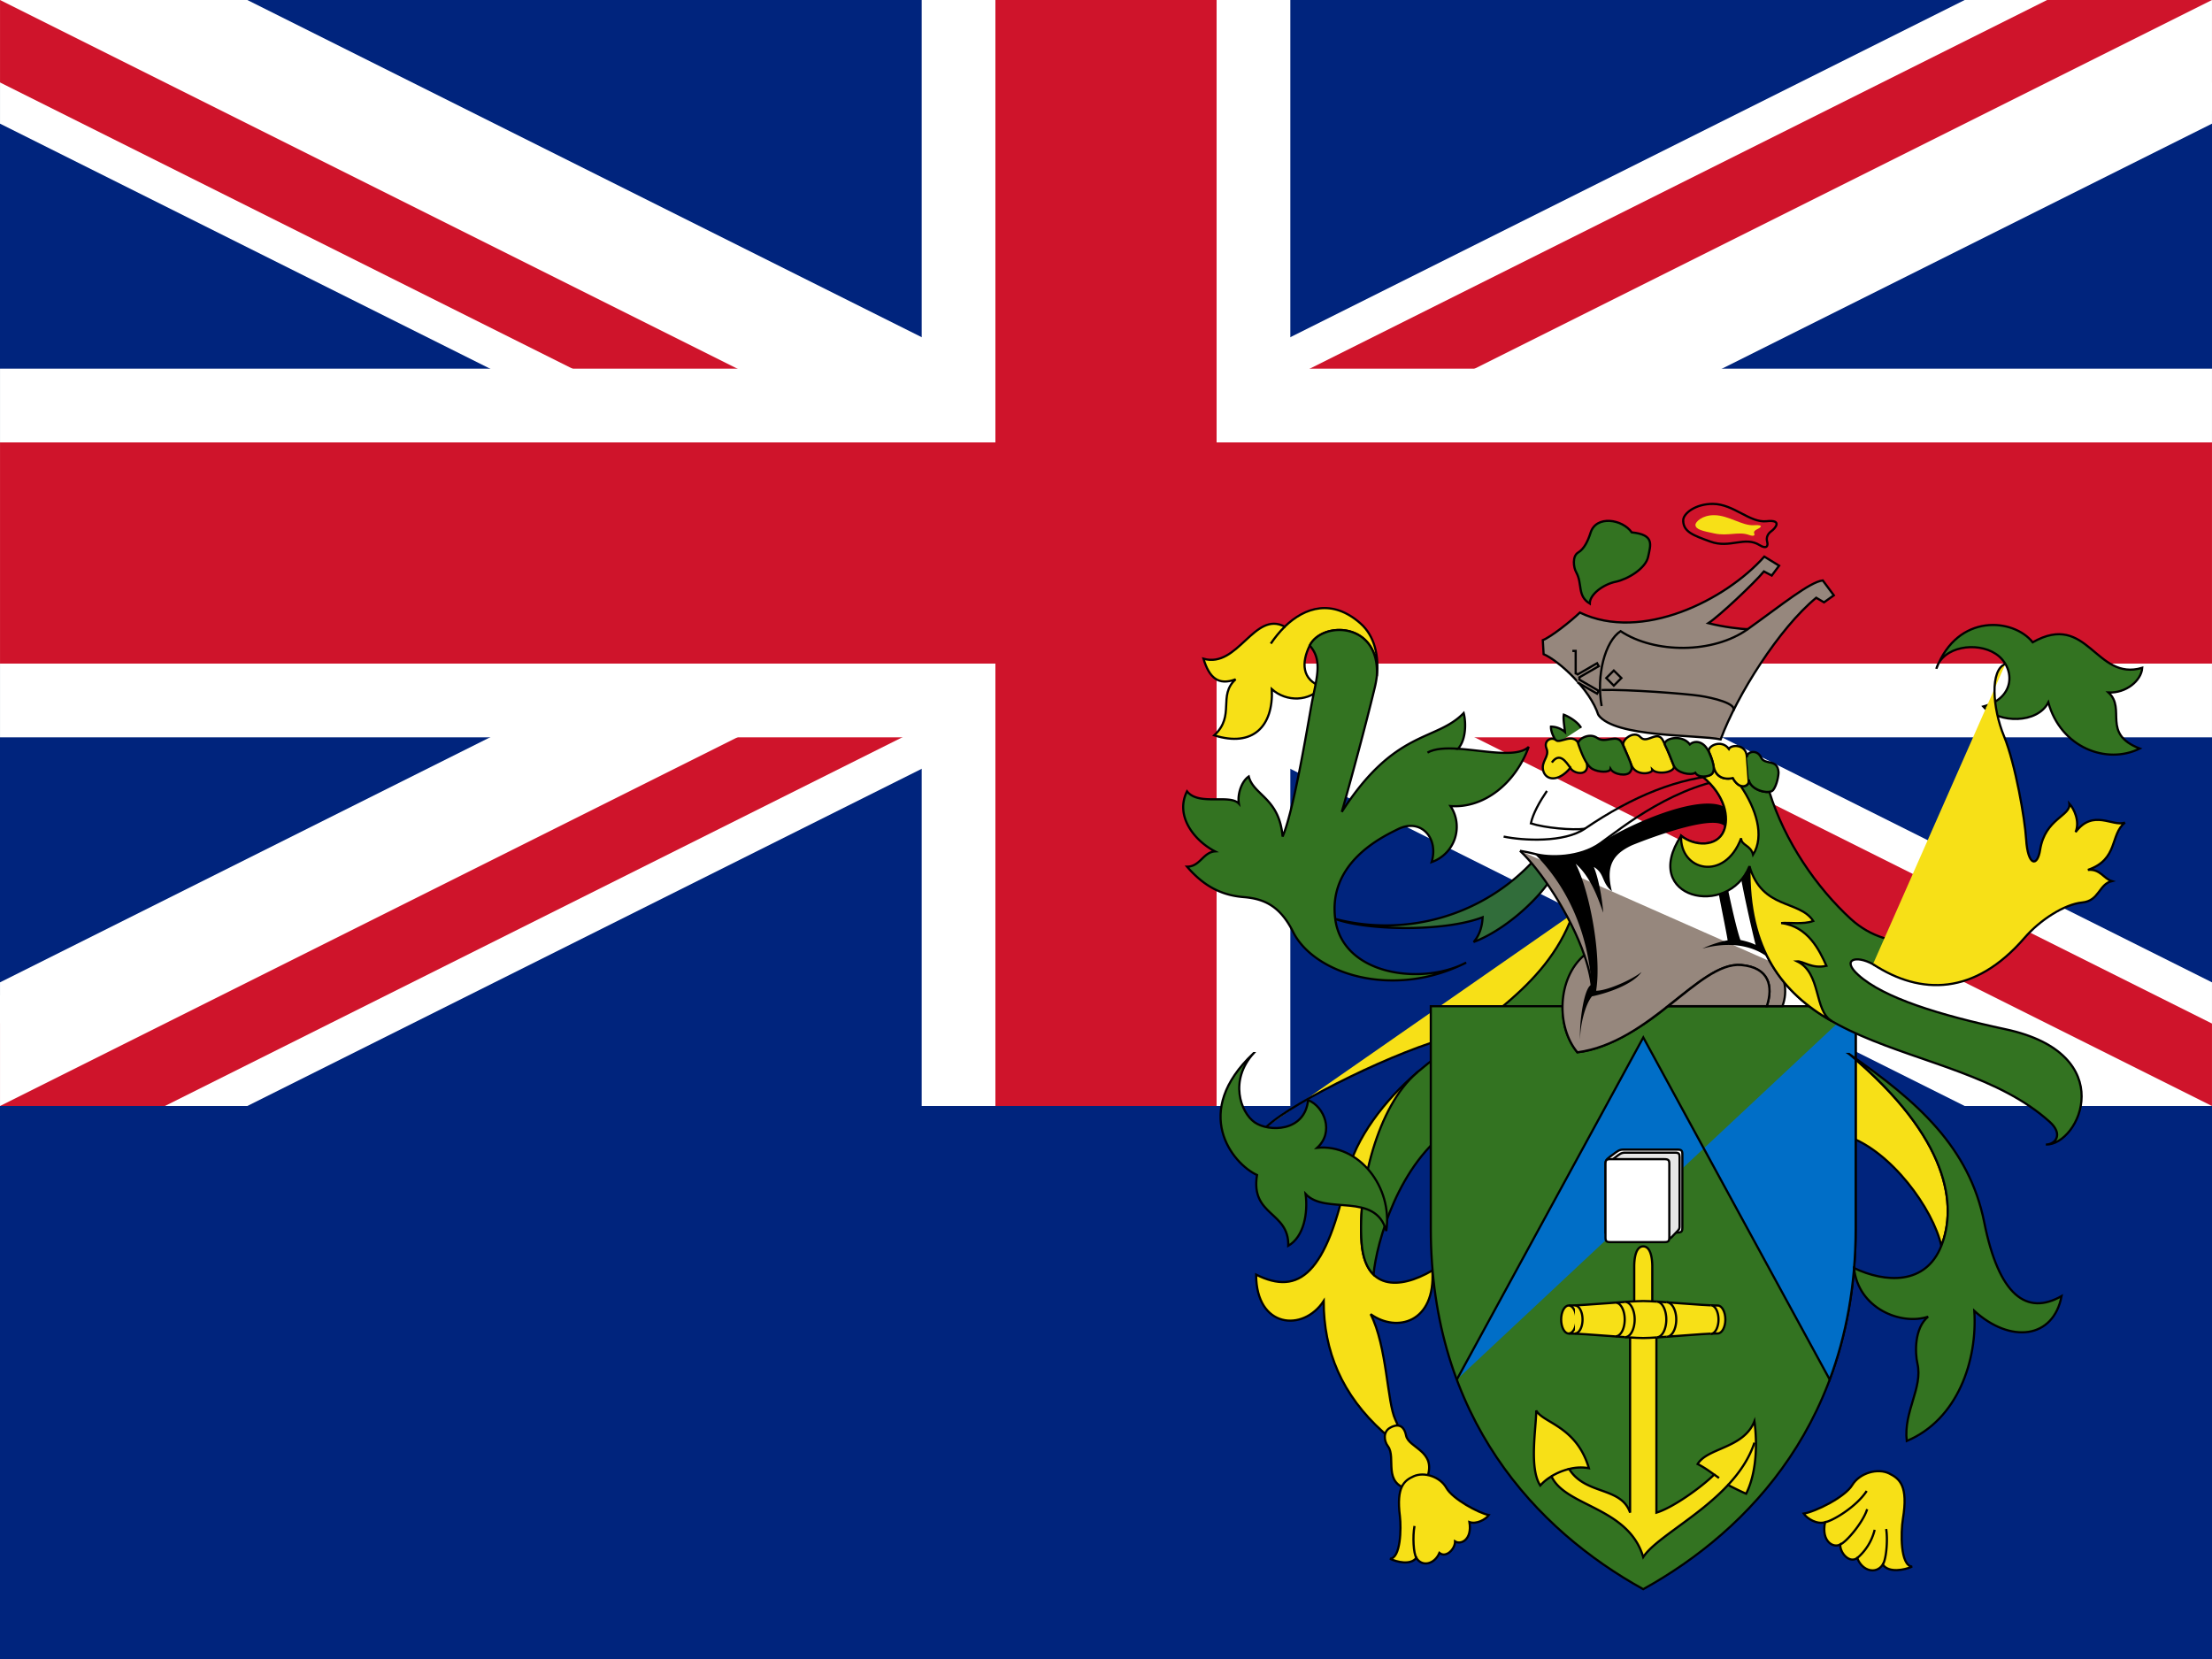 <svg xmlns="http://www.w3.org/2000/svg" height="480" width="640" viewBox="0 0 640 480">
  <defs>
    <clipPath id="a">
      <path d="M-15-7.5h30v15h-30z"/>
    </clipPath>
  </defs>
  <path d="M0 0h640v480H0z" fill="#00247d"/>
  <g clip-path="url(#a)" transform="matrix(21.333 0 0 21.333 320 160)">
    <circle r="20" fill="#00247d"/>
    <path d="M-20-10l40 20m-40 0l40-20" stroke="#fff" stroke-width="3"/>
    <path d="M-20-10l40 20m-40 0l40-20" stroke="#cf142b" stroke-width="2"/>
    <path d="M0 0l20 10h-3L-3 0m3 0l20-10h3L3 0M0 0l-20 10h-3L-3 0m3 0l-20-10h3L3 0" fill="#fff"/>
    <path d="M-20 0h40M0-10v20" stroke="#fff" stroke-width="5"/>
    <path d="M-20 0h40M0-10v20" stroke="#cf142b" stroke-width="3"/>
  </g>
  <path d="M409.941 310.379c-9.173 7.765-17.92 19.114-20.053 29.354-6.037 28.843-14.059 35.264-26.453 29.056 0 15.488 13.589 16.683 19.541 7.638 0 14.506 5.27 27.114 17.152 37.866 5.013 4.523 5.973 1.43 3.584-3.562-2.39-5.014-2.39-21.206-7.147-30.507 7.616 5.483 18.816 2.39 17.856-12.63-9.77 5.718-19.477 5.505-20.48-8.106-1.194-15.957 5.035-39.104 16-49.11zm-11.584-114.752c.64-5.718-.576-11.606-4.757-15.275-8.085-7.125-16-4.757-21.888.96-8.81-4.757-13.504 12.139-23.51 9.28 1.665 5.483 4.289 7.85 9.302 5.952-5.248 4.757 0 10.475-6.187 16.213 11.179 3.563 17.152-2.624 16.662-13.354 4.288 3.818 10.965 3.584 14.528-.704-5.952-1.92-5.974-7.104-3.563-11.926 3.563-7.146 20.352-6.869 19.413 8.854z" fill="#f7e017" stroke="#000" stroke-width=".63"/>
  <path d="M424.213 278.507c-12.629 6.656-35.754 3.797-37.888-12.63-2.133-16.426 13.824-23.829 18.112-25.962 6.678-3.35 11.904 2.602 9.771 9.514a10.816 10.816 0 0 0 5.461-16.213c9.771.725 18.838-6.656 22.635-17.13-3.413 3.263-12.757 1.066-20.459.554 2.39-2.624 2.347-7.701 1.643-10.325-8.107 8.32-19.776 4.523-35.264 28.587 2.39-8.32 6.912-25.024 9.536-35.968a27.093 27.093 0 0 0 .597-3.307c.939-15.723-15.829-16-19.413-8.853 3.925 4.416 1.877 9.578.47 17.386-1.665 9.302-5.249 30.742-8.32 37.888-.96-11.2-8.363-11.904-9.793-17.386-2.133 1.429-3.328 5.248-2.858 7.85-2.624-2.858-11.67.725-14.998-3.562-3.584 7.146 2.134 14.293 8.107 17.386-3.477.235-4.31 4.416-8.107 4.416 5.12 5.952 10.347 8.32 16.427 8.811 6.08.491 10.603 2.73 14.293 10.133 5.974 11.904 28.65 19.627 50.048 8.811z" fill="#337321" stroke="#000" stroke-width=".63"/>
  <path d="M455.659 263.957c-7.147 19.776-26.688 33.856-35.52 35.99-14.998 3.626-45.59 18.496-53.803 26.133" fill="#f7e017" stroke="#000" stroke-width=".63"/>
  <path d="M409.941 310.379c-11.306 9.6-17.194 33.152-16 49.13.32 4.438 1.579 7.446 3.456 9.28.854-9.045 7.147-32.426 23.232-42.88 13.568-8.81 34.774-28.586 42.646-51.221-1.43-4.053-3.819-6.912-8.342-9.77-7.786 21.375-28.693 31.615-45.013 45.44z" fill="#337321" stroke="#000" stroke-width=".63"/>
  <path d="M448.405 254.805c-4.053 6.059-13.226 14.4-22.037 17.75 1.899-2.155 2.496-4.907 2.603-7.168-11.2 4.309-33.579 3.84-42.646.49a58.176 58.176 0 0 0 57.664-17.151c1.92 2.133 3.563 4.053 4.416 6.08z" fill="#316d3a" stroke="#000" stroke-width=".63"/>
  <path d="M362.73 304.704c-18.197 17.067-6.186 31.936.96 35.264-1.92 11.904 9.302 10.475 9.046 20.48 4.544-2.624 5.739-9.515 5.013-14.997 5.718 6.186 20.267-.725 23.339 10.709 1.92-12.63-7.85-25.259-20.01-24.064 5.013-4.523 2.133-11.904-2.603-13.803-.96 9.28-11.435 9.28-15.488 6.422-4.054-2.859-7.403-12.16-.256-20.011z" fill="#337321" stroke="#000" stroke-width=".63"/>
  <path d="M402.176 413.099c-1.984 1.13-1.835 3.69-.597 5.354 2.496 3.328-1.75 10.88 6.314 12.502 2.39.49 4.224-.981 5.12-3.691 2.518-7.51-5.482-8.32-6.186-11.904-.726-3.584-2.987-3.221-4.651-2.261z" fill="#f7e017" stroke="#000" stroke-width=".63"/>
  <path d="M408.96 427.157c-2.667 1.238-5.013 2.987-3.925 11.542.426 3.562.213 12.16-2.859 12.288 1.899.939 5.952 1.962 7.616-.256 1.6 2.688 5.248 1.92 6.677-1.43 1.899 1.558 4.523-1.066 4.523-3.328 1.664 1.067 4.992-.469 4.16-5.589 2.027.704 4.65-.725 5.61-2.027-2.986-.597-10.495-4.65-12.287-7.872-1.771-3.2-6.422-4.757-9.515-3.328z" fill="#f7e017" stroke="#000" stroke-width=".63"/>
  <path d="M367.68 186.219c1.216-1.792 2.56-3.456 4.053-4.907m41.28 36.437c2.134-1.194 5.312-1.344 8.854-1.109m-12.054 234.09c-.853-1.173-1.13-6.186-.554-9.215m7.21 7.808" stroke-width=".64" fill="none" stroke="#000"/>
  <path d="M534.997 304.939c29.312 24.533 31.211 44.074 26.688 55.509-2.389-10.71-14.528-27.392-27.157-31.68l.47-23.83z" fill="#f7e017" stroke="#000" stroke-width=".63"/>
  <path d="M482.581 291.136h54.336v64.32c0 54.784-30.506 87.19-61.482 104.341-30.976-17.13-61.462-49.557-61.462-104.341v-64.32h38.123c.064 3.328.363 8.32 4.267 13.333 9.002-.896 19.2-7.616 26.24-13.333z" fill="#337321" stroke="#000" stroke-width=".63"/>
  <path d="M536.896 291.136v64.32c0 16.533-2.773 31.04-7.51 43.69l-53.93-98.986-53.952 98.987" fill="#006ec7" stroke="#000" stroke-width=".63"/>
  <g fill="#f7e017" stroke="#000" stroke-width=".03">
    <path d="M499.968 429.653c1.43.726 4.053 2.048 5.248 2.518 2.859-5.718 3.35-13.803 2.39-20.971-3.094 7.893-13.59 7.637-16.427 12.395 1.749.874 3.37 2.026 4.778 3.05-3.562 3.563-11.946 9.6-16.704 11.008V386.56c0-3.584-1.194-6.55-1.194-9.536v-10.56c0-2.39-.47-5.845-2.624-5.845-2.155 0-2.603 3.456-2.603 5.845v10.56c0 2.987-1.195 6.421-1.195 9.536v51.093c-2.624-7.616-12.885-5.013-17.642-12.629a13.525 13.525 0 0 1 5.717-.235c-3.563-12.16-13.333-13.098-15.232-16.682 0 5.013-2.133 16.682 1.173 21.696a13.27 13.27 0 0 1 3.243-2.646c4.053 8.811 22.25 8.832 26.539 23.36 3.456-5.333 15.85-11.52 24.533-20.864z" stroke-width=".64"/>
    <path d="M475.435 387.136c4.053 0 16.917-1.323 21.546-1.323 1.216 0 2.219-1.792 2.219-4.032s-1.003-4.053-2.197-4.053c-4.651 0-17.515-1.301-21.547-1.301s-16.939 1.301-21.59 1.301c-1.194 0-2.175 1.813-2.175 4.053s.981 4.054 2.176 4.054c4.65 0 17.514 1.301 21.568 1.301zm-2.603-20.928" stroke-width=".64"/>
    <path d="M453.888 385.813c1.216 0 2.197-1.792 2.197-4.032s-.981-4.053-2.197-4.053" stroke-width=".64"/>
    <path d="M455.68 385.813c1.216 0 2.197-1.792 2.197-4.032s-.981-4.053-2.197-4.053m11.755 8.917c1.472 0 2.645-2.176 2.645-4.864 0-2.688-1.173-4.885-2.645-4.885m2.752 9.984c1.514 0 2.773-2.283 2.773-5.12 0-2.795-1.259-5.077-2.773-5.077m9.152 10.24c1.536 0 2.773-2.304 2.773-5.142 0-2.858-1.237-5.162-2.773-5.162m2.88 10.154c1.514 0 2.773-2.24 2.773-4.992 0-2.773-1.259-4.992-2.773-4.992m12.778 9.131c1.216 0 2.219-1.856 2.219-4.139 0-2.282-1.003-4.117-2.219-4.117m-46.144 49.493a18.133 18.133 0 0 1 5.12-2.133m43.392 2.603l-1.408-1.003m4.011 3.03c3.328-3.563 6.123-7.617 7.637-12.246" stroke-width=".64"/>
  </g>
  <g stroke="#000" stroke-width=".03">
    <path d="M464.533 336.597c0-1.152.939-1.664 2.07-2.496 1.322-1.002 1.877-1.493 3.093-1.493h15.637c1.152 0 1.43.299 1.43 1.365v21.27c0 1.066-.278 1.365-1.43 1.365h-20.8v-20.181" fill="#fff" stroke-width=".64"/>
    <path d="M481.472 358.464c2.048 0 1.685-.043 3.115-1.493 1.493-1.494 1.365-1.366 1.365-2.752v-19.435c0-1.003-.235-1.28-1.323-1.28h-14.442c-1.131 0-1.622.427-2.859 1.387-1.045.789-1.92 1.258-1.92 2.346v21.227h16.085z" fill="#e5e5e5" stroke-width=".64"/>
    <path d="M482.987 358.016c0 1.067-.256 1.365-1.43 1.365H465.92c-1.152 0-1.408-.298-1.408-1.365v-21.27c0-1.066.256-1.365 1.408-1.365h15.637c1.174 0 1.43.299 1.43 1.366v21.269z" fill="#fff" stroke-width=".64"/>
  </g>
  <path d="M513.323 278.677c3.05 3.392 4.053 7.958 2.389 12.438h-4.523c1.899-5.718.704-11.179-7.402-11.904-12.096-1.067-26.198 22.4-47.403 25.258-6.187-7.381-5.867-21.461 2.005-28.117-4.053-11.733-12.65-24.619-18.602-30.187" fill="#96877d" stroke="#000" stroke-width=".63"/>
  <path d="M460.459 284.928c-1.046-15.915-7.467-28.97-16.47-37.888 4.267 1.173 13.099 1.173 19.051-3.115 7.872-5.226 28.352-14.4 35.84-10.474a11.69 11.69 0 0 1 .49 6.186c-1.791-4.757-21.546 2.624-27.157 4.907-5.354 2.496-7.744 5.824-5.845 13.333-3.093-2.624-2.027-5.12-5.227-7.04 1.302 3.094 2.368 8.704 2.731 13.227-1.195-3.157-3.328-10.112-7.979-14.144 4.054 7.85 7.574 26.73 5.91 36.736 3.2 0 10.304-3.157 13.141-5.419-2.496 3.584-9.707 6.08-14.336 7.04-2.09 2.496-3.52 8.918-3.413 12.502-.342-4.416 1.045-15.147 3.264-15.851zm52.864-6.25c-3.947-4.395-11.307-6.785-20.736-4.225 1.429-.725 4.544-1.92 7.274-2.389-.362-2.496-2.624-13.227-2.986-15.83l2.624-1.066c1.322 6.4 2.986 13.803 4.053 16.79.853.212 2.752.596 4.416 1.429-.725-2.518-4.779-20.48-4.65-22.4l3.583-1.92c1.43 9.77 3.691 23.957 6.4 29.61z"/>
  <path d="M511.19 291.115c1.898-5.718.703-11.179-7.382-11.904-6.293-.555-13.099 5.546-21.163 11.904h28.544zm-52.651-51.328" stroke-width=".64" fill="#96877d" stroke="#000"/>
  <path d="M458.39 276.352c1.322 3.797 2.175 7.467 2.303 10.73m-13.12-58.24c-2.133 3.137-4.032 6.529-4.65 9.387 4.053 1.323 12.032 2.027 15.616 1.558" fill="none" stroke="#000" stroke-width=".63"/>
  <path d="M439.787 246.165c1.536.256 2.986.555 4.202.875 4.288 1.195 13.099 1.195 19.072-3.093 5.974-4.288 22.144-17.6 40.491-19.05" fill="none" stroke="#000" stroke-width=".63"/>
  <path d="M435.05 242.048c5.718 1.195 17.515 1.792 23.467-2.261 13.824-9.408 27.158-14.891 40.491-15.616" fill="none" stroke="#000" stroke-width=".63"/>
  <path d="M534.997 304.939c20.011 13.824 34.774 27.157 39.083 48.618 4.267 21.44 12.373 27.158 22.4 21.44-2.39 12.374-14.784 13.803-25.259 4.267.96 14.293-4.778 31.467-19.541 37.653-.96-8.576 4.715-15.36 3.093-22.4-.704-3.093-.938-10.24 3.094-13.568-7.851 2.624-20.246-2.389-21.44-14.058 9.066 4.288 20.736 5.013 25.258-6.422 4.523-11.434 2.624-30.976-26.666-55.53zm25.259-111.488c6.187-16.214 22.4-14.528 27.861-7.616 15.979-9.067 18.134 11.434 31.702 7.381-.256 3.797-4.779 7.381-9.771 7.147 5.227 4.757-2.133 11.904 9.045 16.213-9.536 4.757-22.869-.256-26.453-13.355-3.093 6.187-14.293 6.187-18.816 1.195 9.77-2.624 9.067-11.69 3.584-15.253-5.525-3.606-15.253-2.134-17.152 4.266zm-48.32 35.669c4.437 14.336 13.653 27.67 23.552 36.757 11.435 10.475 28.693 7.851 38.357-2.133.214 19.947-20.437 21.483-31.936 15.232-5.056-2.773-9.173-1.301-4.266 3.093 7.36 6.678 23.53 11.627 42.624 15.723 33.365 7.147 21.44 33.6 11.669 33.365 2.816-.06 5.12-2.986 1.067-6.613-28.928-26.027-87.787-15.787-86.827-73.92-6.187 15.253-31.68 9.301-19.776-8.81 3.819 3.093 10.496 3.327 12.373-1.43 1.494-3.712.534-10.155-6.144-15.701 1.088-.09 3.456 0 3.2-2.731.32 1.6 1.771 3.99 5.526 3.2 1.066 1.685 2.197 2.795 3.712 2.197.298-.128 1.194-.576.853-2.282.277 3.157 4.053 4.288 6.016 4.053z" fill="#337321" stroke="#000" stroke-width=".63"/>
  <path d="M541.91 278.976c13.823 9.045 29.44 9.045 43.84-7.616 4.522-5.248 11.669-9.77 16.682-10.24 4.992-.491 4.757-5.248 8.576-6.187-2.39-.725-3.328-3.584-6.912-3.242 8.939-3.094 6.315-10.24 10.73-13.696-3.583 1.322-9.173-4.054-14.293 2.752 1.302-3.115-.49-6.806-1.792-8.235.47 3.584-7.04 4.288-8.469 13.355-.79 5.077-3.563 4.757-4.053-3.094-.342-5.76-3.094-21.696-6.4-29.781-3.35-8.107-4.118-19.221.426-20.907M546.688 426.368c2.944 1.493 5.461 3.541 3.883 13.077-.64 3.947-.79 13.547 2.666 13.824-2.176.981-6.741 1.92-8.49-.597-1.92 2.923-5.952 1.899-7.403-1.898-2.197 1.642-4.992-1.387-4.907-3.926-1.898 1.131-5.546-.747-4.394-6.421-2.304.704-5.163-1.003-6.187-2.496 3.37-.533 11.925-4.736 14.059-8.256 2.133-3.499 7.381-5.035 10.773-3.307z" fill="#f7e017" stroke="#000" stroke-width=".63"/>
  <path d="M544.725 452.672c.982-1.28 1.536-6.87 1.003-10.283m-8.384 8.427a15.744 15.744 0 0 0 5.056-8.192m-9.963 4.245c1.878-.789 6.635-6.464 7.787-10.218m-12.203 3.776c2.219-.363 9.11-4.48 12.075-9.046" stroke-width=".64" fill="none" stroke="#000"/>
  <path d="M506.176 250.624c-.405 24.427 9.75 36.779 23.808 44.821-5.227-3.136-2.965-13.866-10.005-17.301 1.685-.128 4.288 2.261 8.469 1.301-2.027-4.522-5.355-11.434-13.099-12.373 2.027-.235 6.422.469 9.28-.597-4.053-6.187-14.762-3.222-18.453-15.851zm-2.539-23.21c-.853-.3-1.6-1.153-2.304-2.283-3.754.81-5.205-1.579-5.504-3.2.214 2.773-2.133 2.645-3.242 2.73 6.72 5.547 7.68 12.011 6.186 15.723-1.92 4.757-8.576 4.523-12.373 1.43-.49 10.111 12.608 13.44 17.365.703 0 2.134 2.752 1.92 3.456 4.779 3.414-5.483.854-13.355-3.584-19.883z" fill="#f7e017" stroke="#000" stroke-width=".63"/>
  <path d="M486.997 150.677c-.085-2.133 3.627-4.928 8.64-4.885 6.016.064 10.667 5.547 15.467 5.013 4.8-.533 2.453 2.134 1.43 2.859-1.003.704-1.6 1.792-1.238 3.093.363 1.302-.256 2.176-2.197.96-4.288-2.688-8.598 1.067-14.251-1.024-4.907-1.792-7.744-2.773-7.85-6.016z" fill="#cf142b" stroke="#000" stroke-width=".64"/>
  <path d="M462.464 206.912c-2.39-7.51-11.435-15.723-15.85-17.643l-.235-4.053c2.389-.939 8.106-5.461 10.73-7.979 17.856 8.576 42.155-3.562 53.355-16.192l4.288 2.624-2.133 2.859-2.262-1.195c-2.752 3.328-12.97 12.971-16.085 14.976 4.181 1.067 9.856 1.792 11.435 1.707 10.005-7.147 17.856-13.59 21.674-14.08l3.2 4.31-2.837 2.026-2.261-1.323c-10.731 8.832-22.87 28.118-27.648 40.982-6.656-1.43-30.507-.47-35.371-7.04z" fill="#96877d" stroke="#000" stroke-width=".64"/>
  <path d="M463.403 204.288c-1.6-8.875.96-18.71 5.482-21.675 9.899 6.55 26.816 6.55 36.822-.597" fill="none" stroke="#000" stroke-width=".64"/>
  <path d="M463.403 199.637c7.637-.213 24.192 1.067 28.245 1.664 4.053.598 10.837 2.262 9.877 4.288m-34.602-7.21l2.197-2.198-2.197-2.176-2.176 2.176 2.176 2.198z" fill="none" stroke="#000" stroke-width=".64"/>
  <path d="M472.107 154.027c-2.731-3.84-10.283-5.035-11.904.106-.726 2.262-1.792 4.651-3.584 5.718-1.771 1.066-1.366 4.33-.576 5.717 1.898 3.456.213 6.784 3.925 9.067 0-2.752 4.053-5.611 7.51-6.315 3.455-.725 8.682-3.819 9.386-7.253.725-3.478 1.92-6.336-4.757-7.04z" fill="#337321" stroke="#000" stroke-width=".64"/>
  <path d="M454.933 188.33h.96v6.507c.214.064.427.171.576.299l5.611-3.243.49.854-5.631 3.242a1.707 1.707 0 0 1 0 .64l5.632 3.264-.491.811-5.632-3.243" fill="#96877d" stroke="#000" stroke-width=".64"/>
  <path d="M450.667 215.019c-.704-.854-2.027-3.115-1.92-4.779a6.187 6.187 0 0 1 4.053 1.557c-.107-1.194-.576-3.818-.341-5.013 1.301.49 4.053 2.027 4.992 3.819" fill="#337321" stroke="#000" stroke-width=".64"/>
  <path d="M490.539 151.893c-.043-.853 1.92-2.858 5.418-2.837 4.203.021 8.107 3.115 11.478 2.901 3.37-.213 1.706.854 1.002 1.152-.704.299-1.13.747-.874 1.28.256.534-.192.875-1.536.384-3.008-1.088-6.016.427-9.984-.426-3.414-.726-5.419-1.131-5.504-2.454z" fill="#f7e017"/>
  <g stroke="#000" stroke-width=".186">
    <path d="M454.357 222.165c-3.562 4.267-7.146 3.563-7.85.832-.726-2.752 1.92-4.053.938-6.442-.938-2.39 1.558-3.456 2.752-2.39 1.195 1.067 4.992-2.368 6.678 1.195 1.664 3.584 2.986 6.08 2.005 7.51-.939 1.429-3.797.725-4.523-.705zm15.36-6.442c-.682-1.558 3.03-4.587 4.928-2.432 1.92 2.133 4.907-2.347 6.571 1.066 1.664 3.392 2.197 5.184 3.03 7.083.853 1.92-4.523 2.923-6.187 1.259.213 1.13-4.63 2.005-5.974-1.195l-2.368-5.781zm24.79 1.962c-.896-1.664 3.456-4.053 5.717-1.002.597-1.259 4.907-1.494 5.184 2.133.299 3.627.427 5.781.533 7.21.107 1.43-2.602 2.731-4.586-.895-3.499.725-5.12-1.238-5.547-3.328-.427-2.091-.81-3.094-1.28-4.118z" stroke-width=".64" fill="#f7e017"/>
    <path d="M456.661 215.317c-.533-1.194 3.051-3.584 5.483-1.792 2.453 1.792 5.824-1.557 7.253 1.664 2.923 6.486 3.115 6.976 2.219 8.214-.896 1.258-4.693.768-5.653-.939-.192 1.173-3.478.981-5.184.043-1.963-1.067-3.35-5.056-4.118-7.19zm25.088.278c-.853-1.835 4.758-3.435 7.19-.214 1.258-1.152 3.989-1.216 5.546 2.304 1.558 3.52 1.792 5.483.64 6.379-.789.64-3.669 1.13-4.629-.47-1.323.833-5.355.107-6.25-2.133-.897-2.282-1.665-4.266-2.497-5.866zm23.702 3.52c-.107-1.664 2.922-2.432 4.053 0 1.13 2.432 4.757.256 5.077 4.288.043.768-.426 3.754-1.557 5.184-1.13 1.429-6.677 0-7.04-3.03" stroke-width=".64" fill="#337321"/>
    <path d="M454.357 222.165c-1.301-1.792-3.093-4.65-5.354-1.557m16.981 1.835" stroke-width=".64" fill="none"/>
  </g>
</svg>
